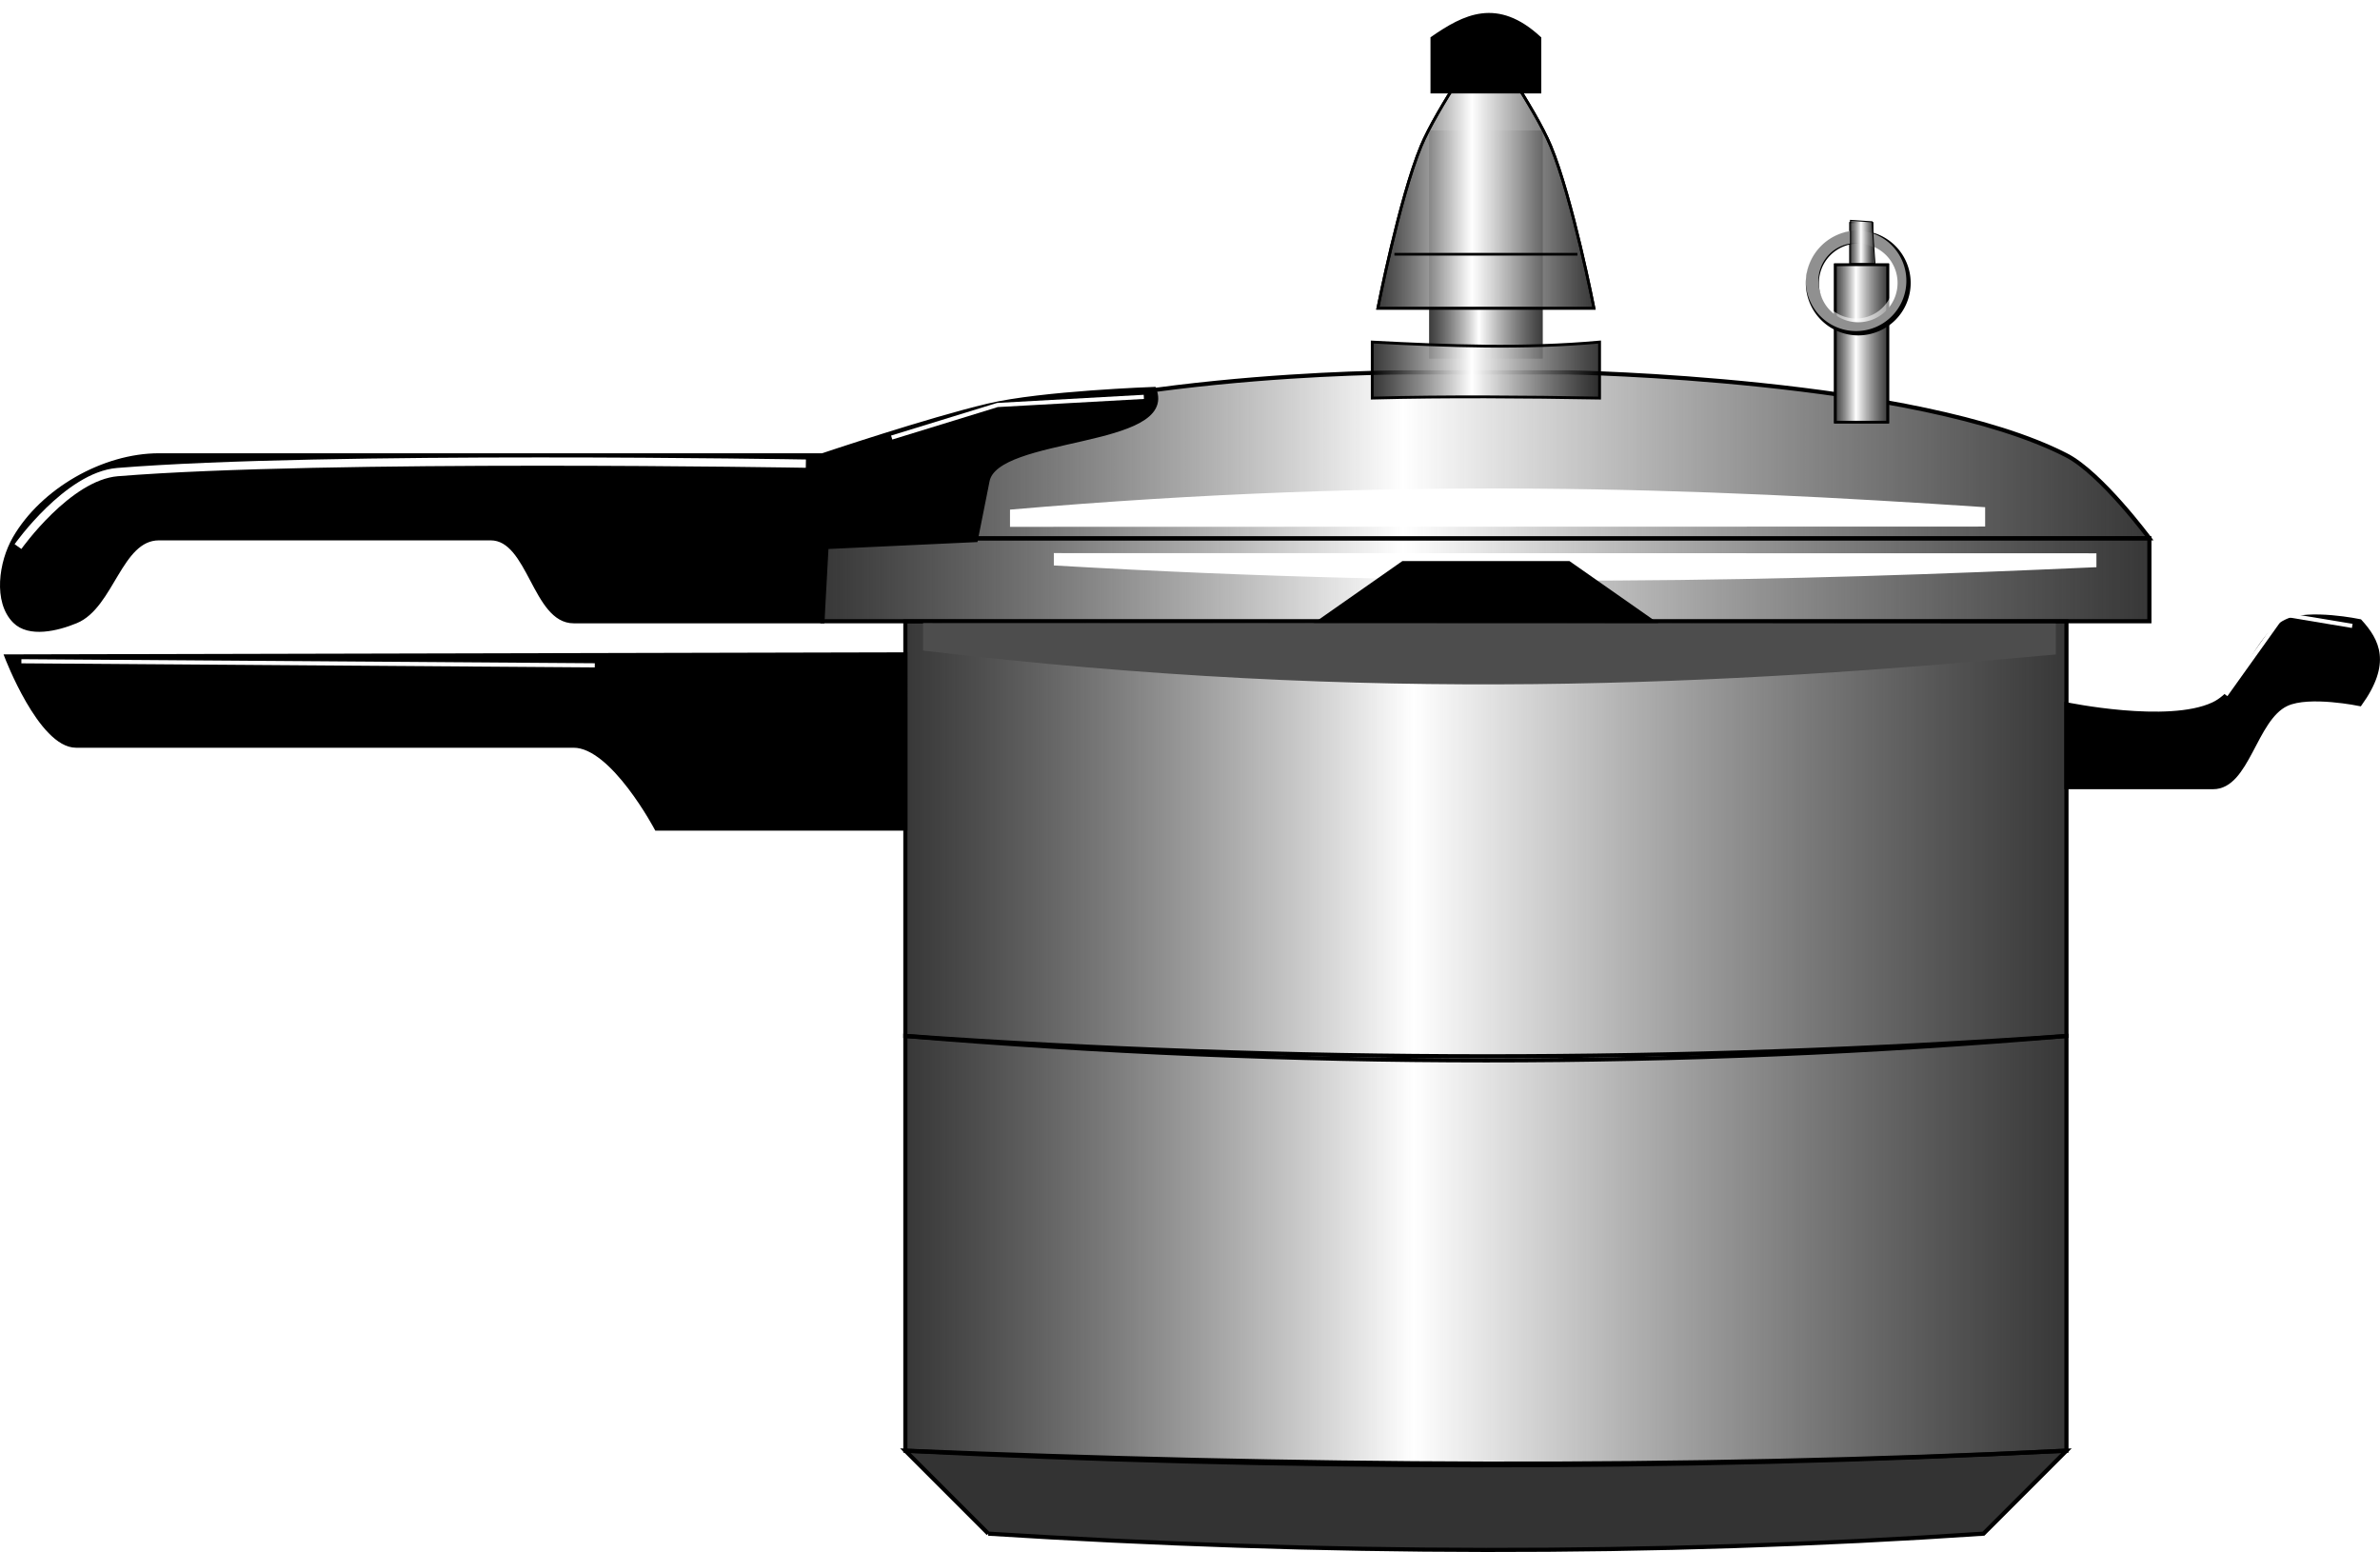 <?xml version="1.0" encoding="UTF-8"?>
<svg width="161.98mm" height="105.61mm" version="1.1" viewBox="0 0 573.94 374.21" xmlns="http://www.w3.org/2000/svg" xmlns:xlink="http://www.w3.org/1999/xlink">
<defs>
<linearGradient id="a">
<stop stop-opacity=".784" offset="0"/>
<stop stop-color="#fff" offset=".438"/>
<stop stop-opacity=".784" offset="1"/>
</linearGradient>
<linearGradient id="b">
<stop stop-opacity=".784" offset="0"/>
<stop stop-color="#fff" offset=".438"/>
<stop stop-opacity=".784" offset="1"/>
</linearGradient>
<linearGradient id="m" x1="-360.5" x2="-339.5" y1="302.36" y2="302.36" gradientTransform="matrix(-.632 0 0 .632 227.64 -108.35)" gradientUnits="userSpaceOnUse">
<stop stop-opacity=".784" offset="0"/>
<stop stop-color="#fff" offset=".594"/>
<stop stop-opacity=".784" offset="1"/>
</linearGradient>
<linearGradient id="l" x1="-360.5" x2="-339.5" y1="302.36" y2="302.36" gradientTransform="matrix(-.278 0 0 .278 351.57 -22.031)" gradientUnits="userSpaceOnUse">
<stop offset="0"/>
<stop stop-opacity="0" offset="1"/>
</linearGradient>
<linearGradient id="k" x1="-681.21" x2="-358.79" y1="452.36" y2="452.36" gradientTransform="translate(878.33 -342.57)" gradientUnits="userSpaceOnUse" xlink:href="#b"/>
<linearGradient id="j" x1="-680.5" x2="-359.5" y1="482.36" y2="482.36" gradientTransform="translate(878.33 -342.57)" gradientUnits="userSpaceOnUse" xlink:href="#a"/>
<linearGradient id="i" x1="-660.5" x2="-379.5" y1="542.36" y2="542.36" gradientTransform="translate(878.33 -342.57)" gradientUnits="userSpaceOnUse" xlink:href="#a"/>
<linearGradient id="h" x1="-660.5" x2="-379.5" y1="642.36" y2="642.36" gradientTransform="translate(878.33 -342.57)" gradientUnits="userSpaceOnUse" xlink:href="#b"/>
<linearGradient id="d" x1="-480.61" x2="-399.39" y1="182.18" y2="182.18" gradientTransform="matrix(.652 0 0 .652 645.09 -77.099)" gradientUnits="userSpaceOnUse" xlink:href="#b"/>
<linearGradient id="g" x1="-570.16" x2="-536.11" y1="240.42" y2="240.42" gradientTransform="matrix(.825 0 0 .825 814.7 -129.39)" gradientUnits="userSpaceOnUse" xlink:href="#a"/>
<linearGradient id="f" x1="-586.77" x2="-519.5" y1="266.58" y2="266.58" gradientTransform="matrix(.825 0 0 .825 814.7 -129.39)" gradientUnits="userSpaceOnUse" xlink:href="#a"/>
<filter id="o" x="-.006" y="-.852" width="1.012" height="2.704" color-interpolation-filters="sRGB">
<feGaussianBlur stdDeviation="0.348"/>
</filter>
<filter id="n" x="-.013" y="-.117" width="1.025" height="1.234" color-interpolation-filters="sRGB">
<feGaussianBlur stdDeviation="1"/>
</filter>
<filter id="c" x="-.054" y="-.532" width="1.109" height="2.064" color-interpolation-filters="sRGB">
<feGaussianBlur stdDeviation="3.446"/>
</filter>
<linearGradient id="e" x1="445.75" x2="452.68" y1="58.323" y2="58.323" gradientUnits="userSpaceOnUse" xlink:href="#a"/>
</defs>
<path d="m238.33 369.79-20-20c89.35 4.51 183.26 4.873 280 0l-20 20c-80 5.41-160 5.049-240 0z" fill="#333" fill-rule="evenodd" stroke="#000" stroke-width="1px"/>
<path d="m218.33 349.79v-100c93.333 7.802 186.67 7.889 280 0v100c-93.333 4.55-186.67 3.744-280 0z" fill="url(#h)" fill-rule="evenodd" stroke="#000" stroke-width="1px"/>
<path d="m218.33 249.79v-100h280v100c-93.333 6.574-186.67 6.502-280 0z" fill="url(#i)" fill-rule="evenodd" stroke="#000" stroke-width="1px"/>
<path d="m198.33 149.79v-20h320v20z" fill="url(#j)" fill-rule="evenodd" stroke="#000" stroke-width="1px"/>
<path d="m198.33 129.79s11.567-15.784 20-20c40-20 120-20 120-20h40s83.943 1.444 120 20c8.383 4.314 20 20 20 20z" fill="url(#k)" fill-rule="evenodd" stroke="#000" stroke-width="1px"/>
<path d="m451.63 53.666v16.676h-5.559v-16.676z" fill="url(#l)" fill-rule="evenodd" stroke="#000" stroke-width=".278px"/>
<path d="m455.24 63.842v37.934h-12.645v-37.934z" fill="#fff" fill-rule="evenodd" stroke="#000" stroke-width=".632px"/>
<path d="m455.24 63.842v37.934h-12.645v-37.934z" fill="url(#m)" fill-rule="evenodd" stroke="#000" stroke-width=".632px"/>
<path d="m448.12 55.579a12.645 12.645 0 0 0-12.645 12.645 12.645 12.645 0 0 0 12.645 12.645 12.645 12.645 0 0 0 12.645-12.645 12.645 12.645 0 0 0-12.645-12.645zm0 3.161a9.483 9.483 0 0 1 9.483 9.483 9.483 9.483 0 0 1-9.483 9.483 9.483 9.483 0 0 1-9.483-9.483 9.483 9.483 0 0 1 9.483-9.483z"/>
<path transform="matrix(1.654 0 0 -.427 -209.78 216.94)" d="m280.48 188.76c60.581-13.622 107.37-8.742 152.01-0.981v7.846l-152.01 0.109z" fill="#fff" fill-rule="evenodd" filter="url(#c)"/>
<path d="m318.33 149.79 20-14h40l20 14z" fill-rule="evenodd" stroke="#000" stroke-width="1px"/>
<path d="m344.63 86.475v-55.017h27.411v55.017z" fill="url(#g)" fill-rule="evenodd"/>
<path d="m330.92 82.475c18.428 0.963 36.389 1.661 54.821 0v13.508c-18.274-0.312-36.547-0.464-54.821 0z" fill="url(#f)" fill-rule="evenodd" stroke="#000" stroke-width=".68px"/>
<path d="m358.33 9.166s-11.924 17.093-15.642 26.069c-5.258 12.694-10.428 39.104-10.428 39.104h52.138s-5.17-26.41-10.428-39.104c-3.718-8.976-15.642-26.069-15.642-26.069z" fill="url(#d)" fill-rule="evenodd" stroke="#000" stroke-width=".652px"/>
<path d="m336.26 61.304h44.138" fill="none" stroke="#000" stroke-width=".652px"/>
<path d="m358.33 9.166s-11.924 17.093-15.642 26.069c-5.258 12.694-10.428 39.104-10.428 39.104h52.138s-5.17-26.41-10.428-39.104c-3.718-8.976-15.642-26.069-15.642-26.069z" fill="url(#d)" fill-rule="evenodd" stroke="#000" stroke-width=".652px"/>
<path d="m498.3 169.79s24.503 5.11 35.408 0c7.71-3.613 9.993-16.415 17.704-20.029 5.452-2.555 17.704 0 17.704 0 4.31 4.726 7.115 10.133 0 20.029 0 0-12.252-2.555-17.704 0-7.71 3.613-9.358 20.029-17.704 20.029h-35.408z" fill-rule="evenodd" stroke="#000" stroke-width=".942px"/>
<path d="m218.33 199.79h-60s-10.572-20-20-20h-120c-8.571 0-16.754-21.506-16.754-21.506l216.75-0.494z" fill-rule="evenodd" stroke="#000" stroke-width="1px"/>
<path d="m198.33 149.79h-60c-9.428 0-10.572-20-20-20h-80c-9.428 0-11.29 16.392-20 20-4.556 1.887-11.306 3.487-14.793 0-4.714-4.714-3.339-14.23 0-20 6.699-11.579 21.415-20 34.793-20h160s25.492-8.575 40-12c12.977-3.063 40-4 40-4 5.514 13.838-38.254 10.922-40.209 22.27l-2.821 14.158-35.99 1.674z" fill-rule="evenodd" stroke="#000" stroke-width="1px"/>
<path d="m4.334 131.79s12.021-16.994 24-17.961c50-4.039 166-2.039 166-2.039" fill="none" filter="url(#n)" stroke="#fff" stroke-width="2"/>
<path d="m5.155 159.44 138.28 0.981" fill="none" filter="url(#o)" stroke="#fff" stroke-width="1px"/>
<path transform="matrix(1.547 0 0 .595 -190.34 10.567)" d="m280.48 188.76c60.581-13.622 107.37-8.742 152.01-0.981v7.846l-152.01 0.109z" fill="#fff" fill-rule="evenodd" filter="url(#c)"/>
<path transform="matrix(1.797 0 0 -.95 -281.42 336.19)" d="m280.48 188.76c60.581-13.622 107.37-8.742 152.01-0.981v7.846l-152.01 0.109z" fill="#4d4d4d" fill-rule="evenodd" filter="url(#c)"/>
<path d="m215.03 105.5 25.498-7.846 35.306-1.961" fill="none" stroke="#fff" stroke-width="1px"/>
<path d="m536.74 167.56 13.869-19.417 16.643 2.774" fill="none" stroke="#fff" stroke-width="1px"/>
<path d="m447.6 55.579a12.125 12.125 0 0 0-12.125 12.125 12.125 12.125 0 0 0 12.125 12.125 12.125 12.125 0 0 0 12.125-12.125 12.125 12.125 0 0 0-12.125-12.125zm0 3.031a9.093 9.093 0 0 1 9.093 9.093 9.093 9.093 0 0 1-9.093 9.093 9.093 9.093 0 0 1-9.093-9.093 9.093 9.093 0 0 1 9.093-9.093z" fill="#fff" fill-opacity=".565"/>
<path d="m446.25 53.139v10.402h5.894l-0.693-10.055z" fill="url(#e)" fill-rule="evenodd" stroke="#000" stroke-width=".25"/>
<path d="m345.29 9.166v13.035h26.069v-13.035c-10.334-9.581-18.307-5.375-26.069 0z" fill-rule="evenodd" stroke="#000" stroke-width=".652px"/>
</svg>
